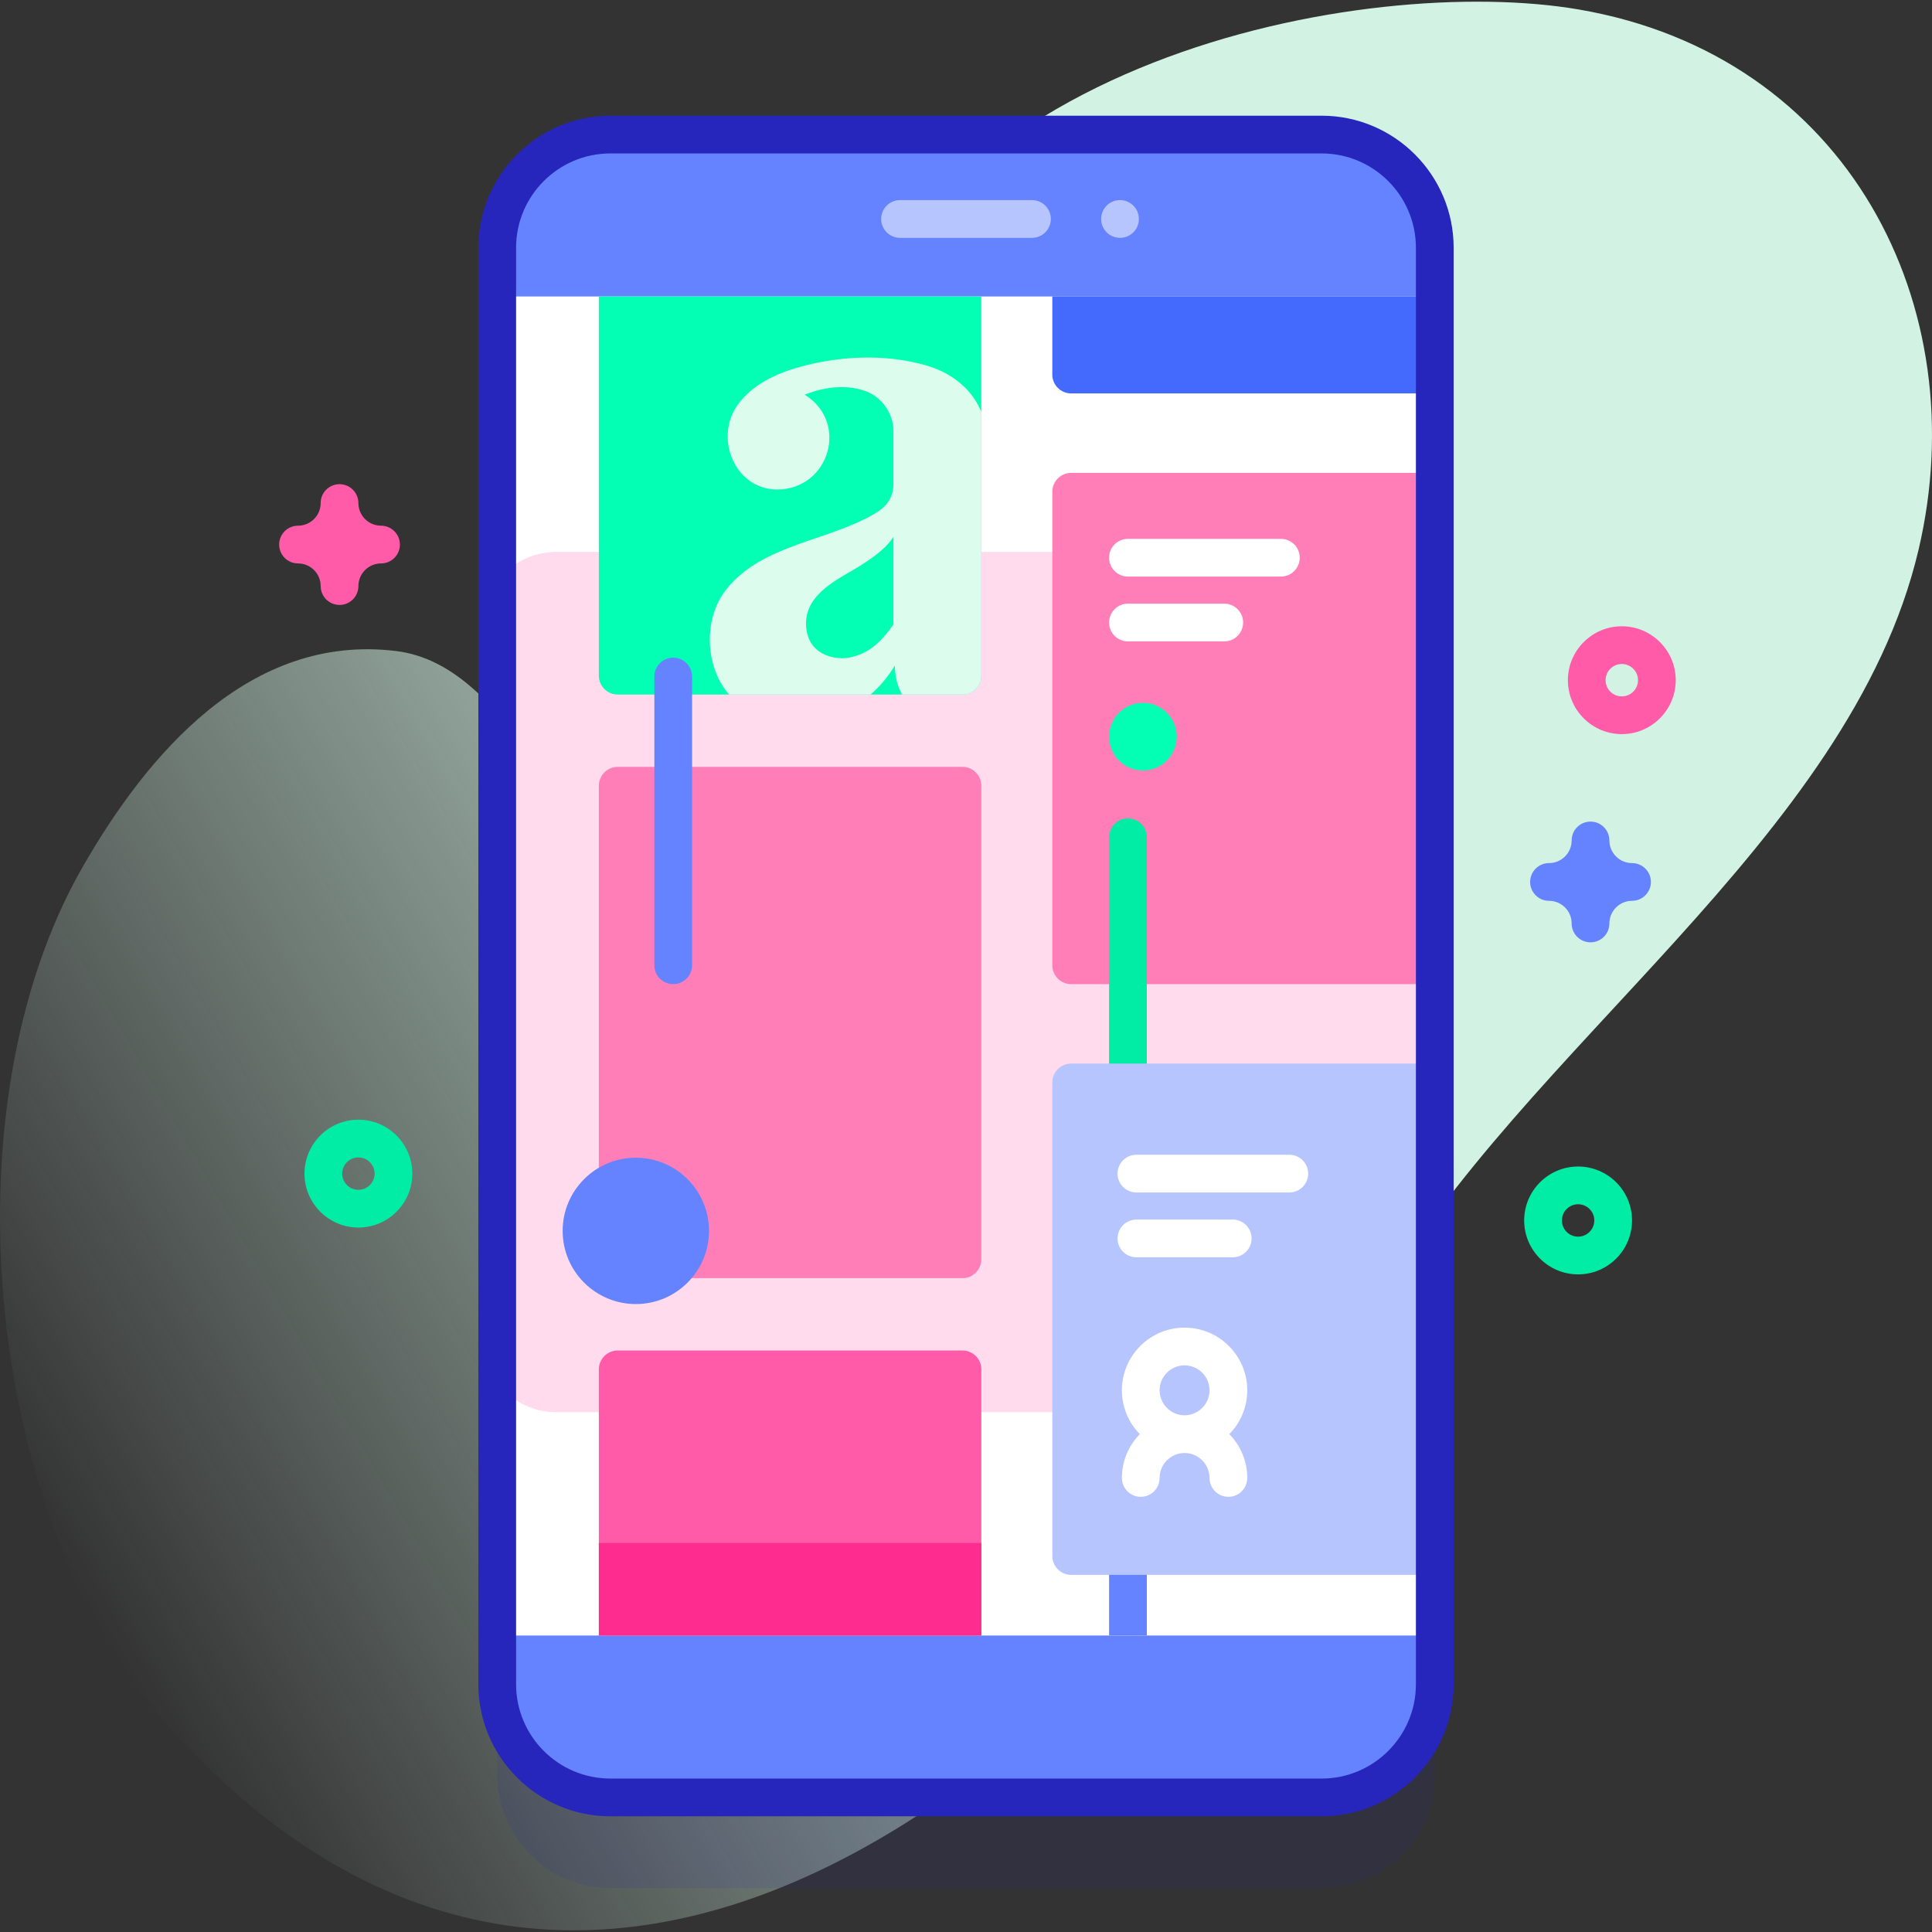 <svg id="Capa_1" enable-background="new 0 0 512 512" height="512" viewBox="0 0 512 512" width="512" xmlns="http://www.w3.org/2000/svg" xmlns:xlink="http://www.w3.org/1999/xlink"><rect x="0" y="0" width="512" height="512" fill="#333333" stroke="none"/><linearGradient id="SVGID_1_" gradientUnits="userSpaceOnUse" x1="8.753" x2="524.202" y1="401.161" y2="103.566"><stop offset="0" stop-color="#dcfdee" stop-opacity="0"/><stop offset=".629" stop-color="#d2f3e4"/></linearGradient><g><g><path d="m418.32 2.5c-55.666-9.521-178.298 12.183-200.004 105.017-14.431 61.722-14.007 112.075-50.427 113.02-21.67.562-32.97-44.31-62.889-48.001-39.047-4.817-66.145 27.695-83.057 57.138-37.205 64.772-25.571 174.918 23.354 228.632 118.488 130.086 259.197-5.952 319.358-112.309 38.585-68.213 125.637-123.352 143.767-200.248 15.177-64.376-18.503-131.003-90.102-143.249z" fill="url(#SVGID_1_)"/></g><g><g><path d="m350.232 500.339h-188.464c-16.569 0-30-13.431-30-30v-380.678c0-16.569 13.431-30 30-30h188.464c16.569 0 30 13.431 30 30v380.678c0 16.569-13.431 30-30 30z" fill="#2626bc" opacity=".1"/><path d="m350.232 476.339h-188.464c-16.569 0-30-13.431-30-30v-380.678c0-16.569 13.431-30 30-30h188.464c16.569 0 30 13.431 30 30v380.678c0 16.569-13.431 30-30 30z" fill="#6583fe"/><path d="m131.77 78.57h248.46v354.86h-248.46z" fill="#fff"/><path d="m375.974 166.256v187.999c0 11.046-8.954 20-20 20h-208.46c-11.046 0-20-8.954-20-20v-187.999c0-11.046 8.954-20 20-20h208.46c11.046 0 20 8.955 20 20z" fill="#ffdbed"/><path d="m380.232 260.806h-96.361c-2.761 0-5-2.239-5-5v-125.492c0-2.761 2.239-5 5-5h96.361z" fill="#ff7eb8"/><g><path d="m303.92 366.24v67.19h-10v-67.19c0-2.76 2.24-5 5-5s5 2.24 5 5z" fill="#6583fe"/></g><g><path d="m303.92 221.882v85.19h-10v-85.19c0-2.76 2.24-5 5-5s5 2.24 5 5z" fill="#01eca5"/></g><g><g><path d="m380.232 417.354h-96.361c-2.761 0-5-2.239-5-5v-125.493c0-2.761 2.239-5 5-5h96.361z" fill="#b7c5ff"/></g><g><path d="m380.232 104.259h-96.361c-2.761 0-5-2.239-5-5v-20.692h101.361z" fill="#4369fd"/></g></g><path d="m350.232 481.339h-188.464c-19.299 0-35-15.701-35-35v-380.678c0-19.299 15.701-35 35-35h188.464c19.299 0 35 15.701 35 35v380.678c0 19.299-15.701 35-35 35zm-188.464-440.678c-13.785 0-25 11.215-25 25v380.678c0 13.785 11.215 25 25 25h188.464c13.785 0 25-11.215 25-25v-380.678c0-13.785-11.215-25-25-25z" fill="#2626bc"/><g><path d="m273.483 63.031h-34.966c-2.761 0-5-2.239-5-5s2.239-5 5-5h34.966c2.761 0 5 2.239 5 5s-2.239 5-5 5z" fill="#b7c5ff"/></g><circle cx="296.813" cy="58.03" fill="#b7c5ff" r="5.002"/><path d="m260.06 78.57v100.49c0 2.76-2.24 5-5 5h-91.36c-2.76 0-5-2.24-5-5v-100.49z" fill="#02ffb3"/><path d="m255.062 338.724h-91.361c-2.761 0-5-2.239-5-5v-125.493c0-2.761 2.239-5 5-5h91.361c2.761 0 5 2.239 5 5v125.493c0 2.761-2.238 5-5 5z" fill="#ff7eb8"/><path d="m260.062 433.433h-101.361v-70.538c0-2.761 2.239-5 5-5h91.361c2.761 0 5 2.239 5 5z" fill="#ff5ba8"/><path d="m158.701 408.899h101.362v24.533h-101.362z" fill="#fe2c8f"/><circle cx="168.499" cy="326.197" fill="#6583fe" r="19.39"/><circle cx="302.883" cy="195.221" fill="#02ffb3" r="8.963"/><g><path d="m173.41 255.806v-76.52c0-2.762 2.239-5 5-5s5 2.238 5 5v76.52c0 2.762-2.239 5-5 5s-5-2.238-5-5z" fill="#6583fe"/></g><g><g><path d="m301.163 306.023h40.52c2.762 0 5 2.239 5 5s-2.238 5-5 5h-40.52c-2.762 0-5-2.239-5-5s2.238-5 5-5z" fill="#fff"/></g><g><path d="m301.163 323.197h25.52c2.762 0 5 2.239 5 5s-2.238 5-5 5h-25.52c-2.762 0-5-2.239-5-5s2.238-5 5-5z" fill="#fff"/></g></g><g><g><path d="m298.92 142.8h40.52c2.762 0 5 2.239 5 5s-2.238 5-5 5h-40.52c-2.762 0-5-2.239-5-5s2.238-5 5-5z" fill="#fff"/></g><g><path d="m298.92 159.974h25.52c2.762 0 5 2.239 5 5s-2.238 5-5 5h-25.52c-2.762 0-5-2.239-5-5s2.238-5 5-5z" fill="#fff"/></g></g><path d="m255.84 102.81c-2.85-2.85-6.42-4.87-10.7-6.06-9.28-2.58-19.2-2.53-28.61-.61-7.81 1.6-16.45 4.54-21.2 11.39-6.05 8.75-.49 22.19 10.61 22.19 13.78 0 19.2-17.76 7.3-25.13 3.24-1.29 9.4-3.09 15.5-1.17 4.76 1.48 8.02 5.92 8.03 10.9v13.97c0 3.21-1.52 5.74-4.55 7.58-12.53 7.61-30.09 8.2-39.74 20.31-4.8 6.03-5.54 14.87-2.78 22 .89 2.3 2.09 4.25 3.54 5.88h37.46c2.42-2.07 4.56-4.63 6.43-7.65.07 2.95.71 5.5 1.92 7.65h16.01c2.76 0 5-2.24 5-5v-69.89c-.99-2.41-2.39-4.53-4.22-6.36zm-19.07 62.68c-3.45 4.87-6.51 7.68-11.59 8.76-3.62.77-11.58-.5-11.58-9.06 0-8.23 9.45-12.13 14.08-15.1 4.63-2.85 7.66-5.46 9.09-7.84z" fill="#dcfdee"/></g><path d="m429.796 194.55c-7.88 0-14.292-6.411-14.292-14.292s6.411-14.292 14.292-14.292 14.292 6.411 14.292 14.292-6.412 14.292-14.292 14.292zm0-18.583c-2.366 0-4.292 1.925-4.292 4.292s1.925 4.292 4.292 4.292 4.292-1.925 4.292-4.292-1.926-4.292-4.292-4.292z" fill="#ff5ba8"/><path d="m418.213 337.724c-7.88 0-14.292-6.411-14.292-14.292s6.411-14.292 14.292-14.292 14.292 6.411 14.292 14.292-6.412 14.292-14.292 14.292zm0-18.583c-2.366 0-4.292 1.925-4.292 4.292s1.925 4.292 4.292 4.292 4.292-1.925 4.292-4.292-1.926-4.292-4.292-4.292z" fill="#01eca5"/><path d="m94.981 325.314c-7.88 0-14.292-6.411-14.292-14.291s6.411-14.292 14.292-14.292 14.292 6.411 14.292 14.292c-.001 7.88-6.412 14.291-14.292 14.291zm0-18.582c-2.366 0-4.292 1.925-4.292 4.292s1.925 4.291 4.292 4.291 4.292-1.925 4.292-4.291-1.926-4.292-4.292-4.292z" fill="#01eca5"/><path d="m421.504 249.728c-2.761 0-5-2.239-5-5 0-3.309-2.691-6-6-6-2.761 0-5-2.239-5-5s2.239-5 5-5c3.309 0 6-2.692 6-6 0-2.761 2.239-5 5-5s5 2.239 5 5c0 3.309 2.691 6 6 6 2.761 0 5 2.239 5 5s-2.239 5-5 5c-3.309 0-6 2.691-6 6 0 2.761-2.238 5-5 5z" fill="#6583fe"/><path d="m89.981 160.314c-2.761 0-5-2.239-5-5 0-3.309-2.691-6-6-6-2.761 0-5-2.239-5-5s2.239-5 5-5c3.309 0 6-2.691 6-6 0-2.761 2.239-5 5-5s5 2.239 5 5c0 3.309 2.691 6 6 6 2.761 0 5 2.239 5 5s-2.239 5-5 5c-3.309 0-6 2.691-6 6 0 2.761-2.239 5-5 5z" fill="#ff5ba8"/><path d="m330.536 368.448c0-9.16-7.453-16.613-16.613-16.613s-16.613 7.453-16.613 16.613c0 4.518 1.818 8.615 4.755 11.613-2.936 2.998-4.755 7.095-4.755 11.613 0 2.761 2.239 5 5 5s5-2.239 5-5c0-3.646 2.967-6.613 6.613-6.613s6.613 2.967 6.613 6.613c0 2.761 2.239 5 5 5s5-2.239 5-5c0-4.518-1.818-8.615-4.755-11.613 2.936-2.998 4.755-7.095 4.755-11.613zm-16.614-6.613c3.646 0 6.613 2.966 6.613 6.613s-2.967 6.613-6.613 6.613-6.613-2.967-6.613-6.613 2.967-6.613 6.613-6.613z" fill="#fff"/></g></g></svg>